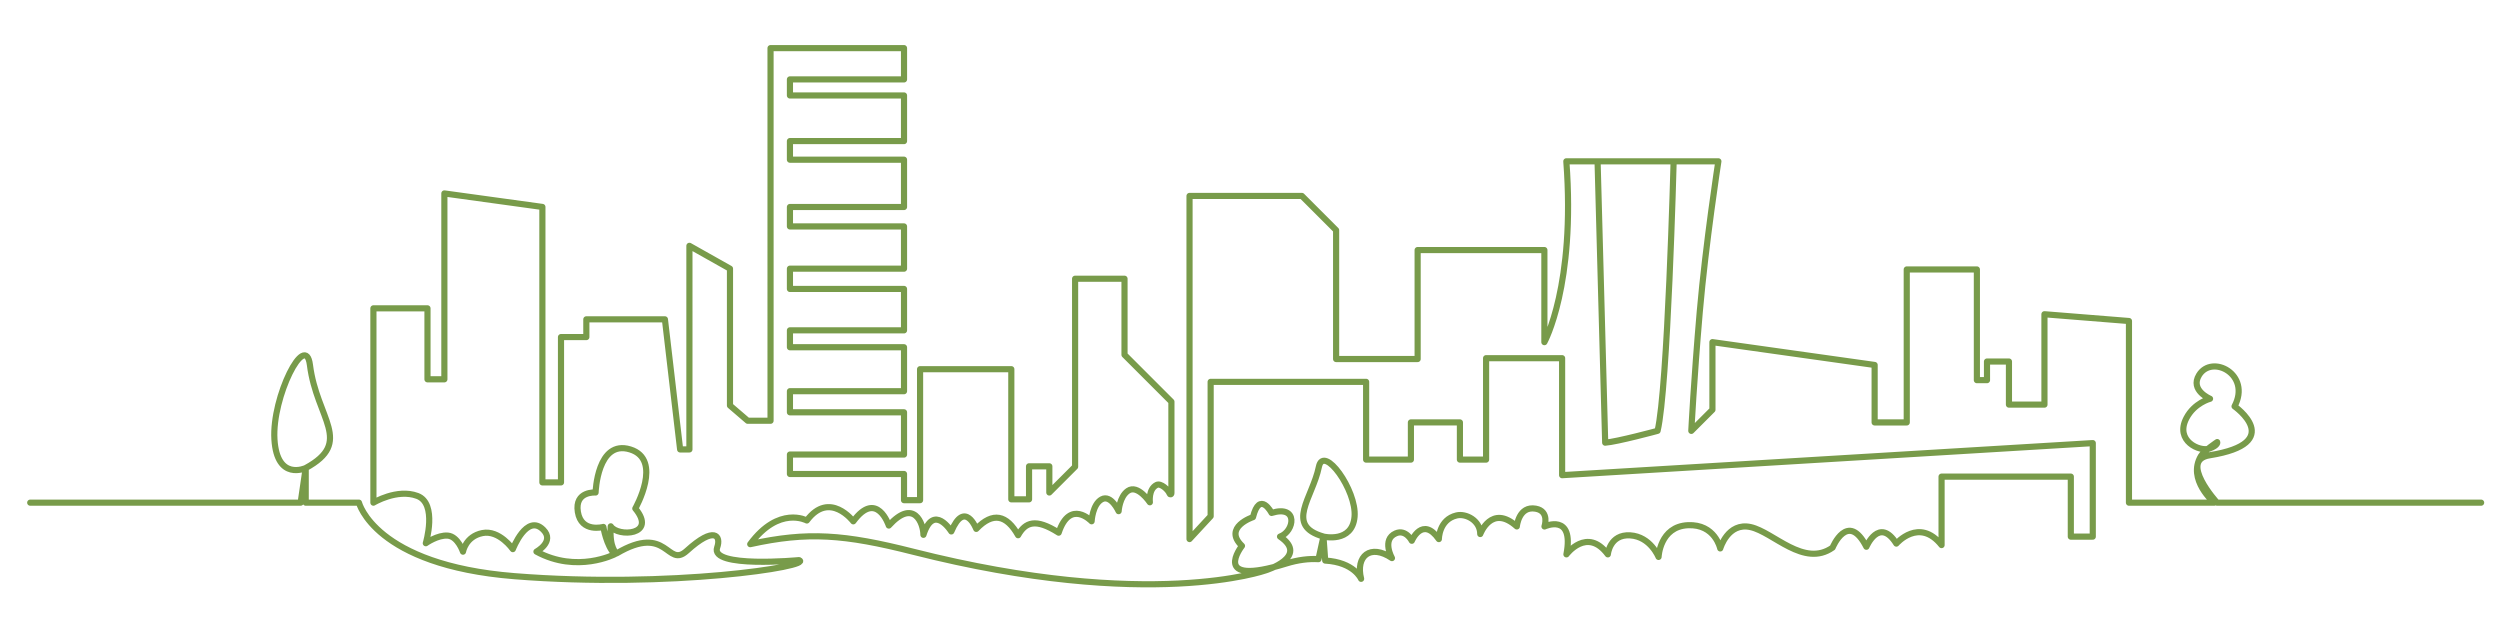 <?xml version="1.0" encoding="utf-8"?>
<!-- Generator: Adobe Illustrator 26.5.0, SVG Export Plug-In . SVG Version: 6.00 Build 0)  -->
<svg version="1.1" id="Layer_1" xmlns="http://www.w3.org/2000/svg" xmlns:xlink="http://www.w3.org/1999/xlink" x="0px" y="0px"
	 width="5682.7px" height="1438.8px" viewBox="0 0 5682.7 1438.8" style="enable-background:new 0 0 5682.7 1438.8;"
	 xml:space="preserve">
<style type="text/css">
	.st0{fill:none;stroke:#789B4A;stroke-width:14;stroke-linecap:round;stroke-linejoin:round;}
</style>
<path class="st0" d="M68.7,1142.6h614.7l11.5-78.7c0,0-65.3,30.7-71.1-65.3c-5.8-96.5,70.8-247.6,80.7-169
	c15.4,122.9,99.9,174.8-9.6,234.3l0,78.7h121c0,0,35.6,141.7,353.4,167.1c354.5,28.3,680.5-22.6,647.2-36.5
	c0,0-203.6,19.2-186.3-28.8c9.3-25.9-5.8-49.9-69.1,7.7c-45.2,41.1-42.3-63.4-159.4,5.8c0,0-17.3-11.5-13.4-61.5
	c15.8,24.8,106.1,20.6,55.8-40.5c0,0,63.3-111.2-11.6-134.3c-74.9-23-78.7,97.9-78.7,97.9s-48-3.8-40.3,44.2c7.7,48,58,34.1,58,34.1
	s6.8,42.8,26,62c0,0-86,44.3-178.1-5.9c0,0,42.3-23,15.4-49.9c-37.6-37.6-69.1,44.2-69.1,44.2s-30.7-44.2-69.1-36.5
	s-44.2,42.3-44.2,42.3s-11.5-34.6-34.6-36.5c-23-1.9-49.9,17.3-49.9,17.3s26.9-90.3-19.2-107.5c-46.1-17.3-99.9,15.3-99.9,15.3
	V700.9h122.9v161.3h38.4V439.7l222.8,30.7v626.1h42.3V766.2h57.6v-40.3h178.6l34.6,295.7h21.1V558.8l92.2,51.9v311.1l40.3,34.6h51.9
	V109.4h303.4v71.1h-259.3v36.5h259.3v103.7h-259.3v42.3h259.3v107.5h-259.3v44.2h259.3v96h-259.3v46.1h259.3v94.1h-259.3v38.4h259.3
	v99.9h-259.3v48h259.3v96h-259.3v44.2h259.3v59.5h36.5V839.2h207.4v295.8h40.3V1060h46.1v59.5l58.6-58.6V633.6h112.3v172.9
	l106.6,106.6v208.5c0,2.3-3.2,2.9-4,0.7c-3.1-9.2-20.2-24.8-29.6-20c-19.2,9.6-15.4,39.4-15.4,39.4s-27.6-41.6-49.9-25.9
	c-19.2,13.4-21.1,46.1-21.1,46.1s-17.3-38.4-38.4-26.9c-21.1,11.5-23,49.9-23,49.9s-49-51.9-74.9,25.9
	c-52.8-33.6-75.6-23.7-92.2,5.8c-25.9-46.1-57.2-54-95.1-14.4c0,0-25.9-67.2-56.7,5.8c0,0-40.3-65.3-63.4,7.7
	c0-25-21.1-84.5-78.7-21.1c0,0-26.9-82.6-80.7-9.6c0,0-53.8-71.1-105.6-1.9c0,0-63.4-34.6-128.7,53.8
	c130.6-28.8,213.4-22.6,370.7,17.3c537.7,136.4,800.9,42.3,800.9,42.3s99.9-30.8,32.7-76.8c32.6-11.6,42.6-72.8-19.2-53.8
	c0,0-26.9-51.9-42.3,9.6c0,0-69.1,23-25,65.3c0,0-74.3,94.5,99.9,40.3c28.3-8.8,52.9-11.4,74-10.1l11.3-51.4
	c-88.3-25.1-24.8-87.7-10.4-158.4c10.6-51.8,86.4,53.3,81.1,113.5c-5.4,60.5-70.7,45-70.7,45l4,54.5c66,3.8,81.6,41.5,81.6,41.5
	c-13-51.9,21.1-80.2,70.1-47.1c0,0-23.7-42,8.6-56.2c23-10.1,36.5,16.8,36.5,16.8s24-57.2,61.5-3.8c0,0,0-44.2,40.3-53.8
	c21.3-5.1,53.8,11.5,53.8,42.3c0,0,25.4-69.2,83.1-17.3c0,0,4.3-47.4,43.2-40.3c31.7,5.8,19.7,40.4,19.7,40.4s68.2-31.7,49.9,63.4
	c0,0,47-63.4,94.1,0c0,0,4.1-46.2,50.9-43.2c46.1,2.9,64.4,49,64.4,49s2.9-69.1,66.7-72.1c61.9-2.9,73.5,52.8,73.5,52.8
	s17.2-60,69.1-48.5s121,92.7,186.3,46.6c0,0,34.6-84.5,76.8-1.9c0,0,29.2-69.2,68.1-7.2c0,0,51.9-60.5,102.8,3.4v-155.6h293.8v136.4
	h49.9v-212.6l-1206.2,72.9V814.2h-172.8v230.5h-59.5v-84.5h-111.4v84.5h-101.8V868h-353.4v305.4l-48,51.9V445.4h255.4l77.8,77.8
	v292.9h185.3V568.4h288.1v209.3c0,0,71.1-128.7,49.9-411h243.9c0,0-13.4,516.6-36.5,612.6c0,0-92.2,25-119.1,26.9l-17.3-639.5H3906
	c0,0-28.8,186.3-42.3,341.9c-13.5,156.9-19.2,270.8-19.2,270.8l48-48V777.7l368.7,51.9v130.6h73V612.5h159.4v251.6h23v-42.3h49.9
	v97.9h80.7V714.3l192.1,15.4v412.9h194c0,0-62.3-52.3-30.3-106.1c7-11.8,36.9-31.6,36.9-31.6s3,7.1-18.2,14.8
	c-21.1,7.7-78.7-17.3-51.9-69.1c18.2-35.1,53.8-44.2,53.8-44.2s-46.1-19.2-25-53.8c29.2-47.9,119.1-1.9,80.7,71.1
	c0,0,118.4,83.2-56.8,111.2c-71,11.3,17,107.7,17,107.7l600.3,0"/>
<g>
</g>
<g>
</g>
<g>
</g>
<g>
</g>
<g>
</g>
<g>
</g>
</svg>
